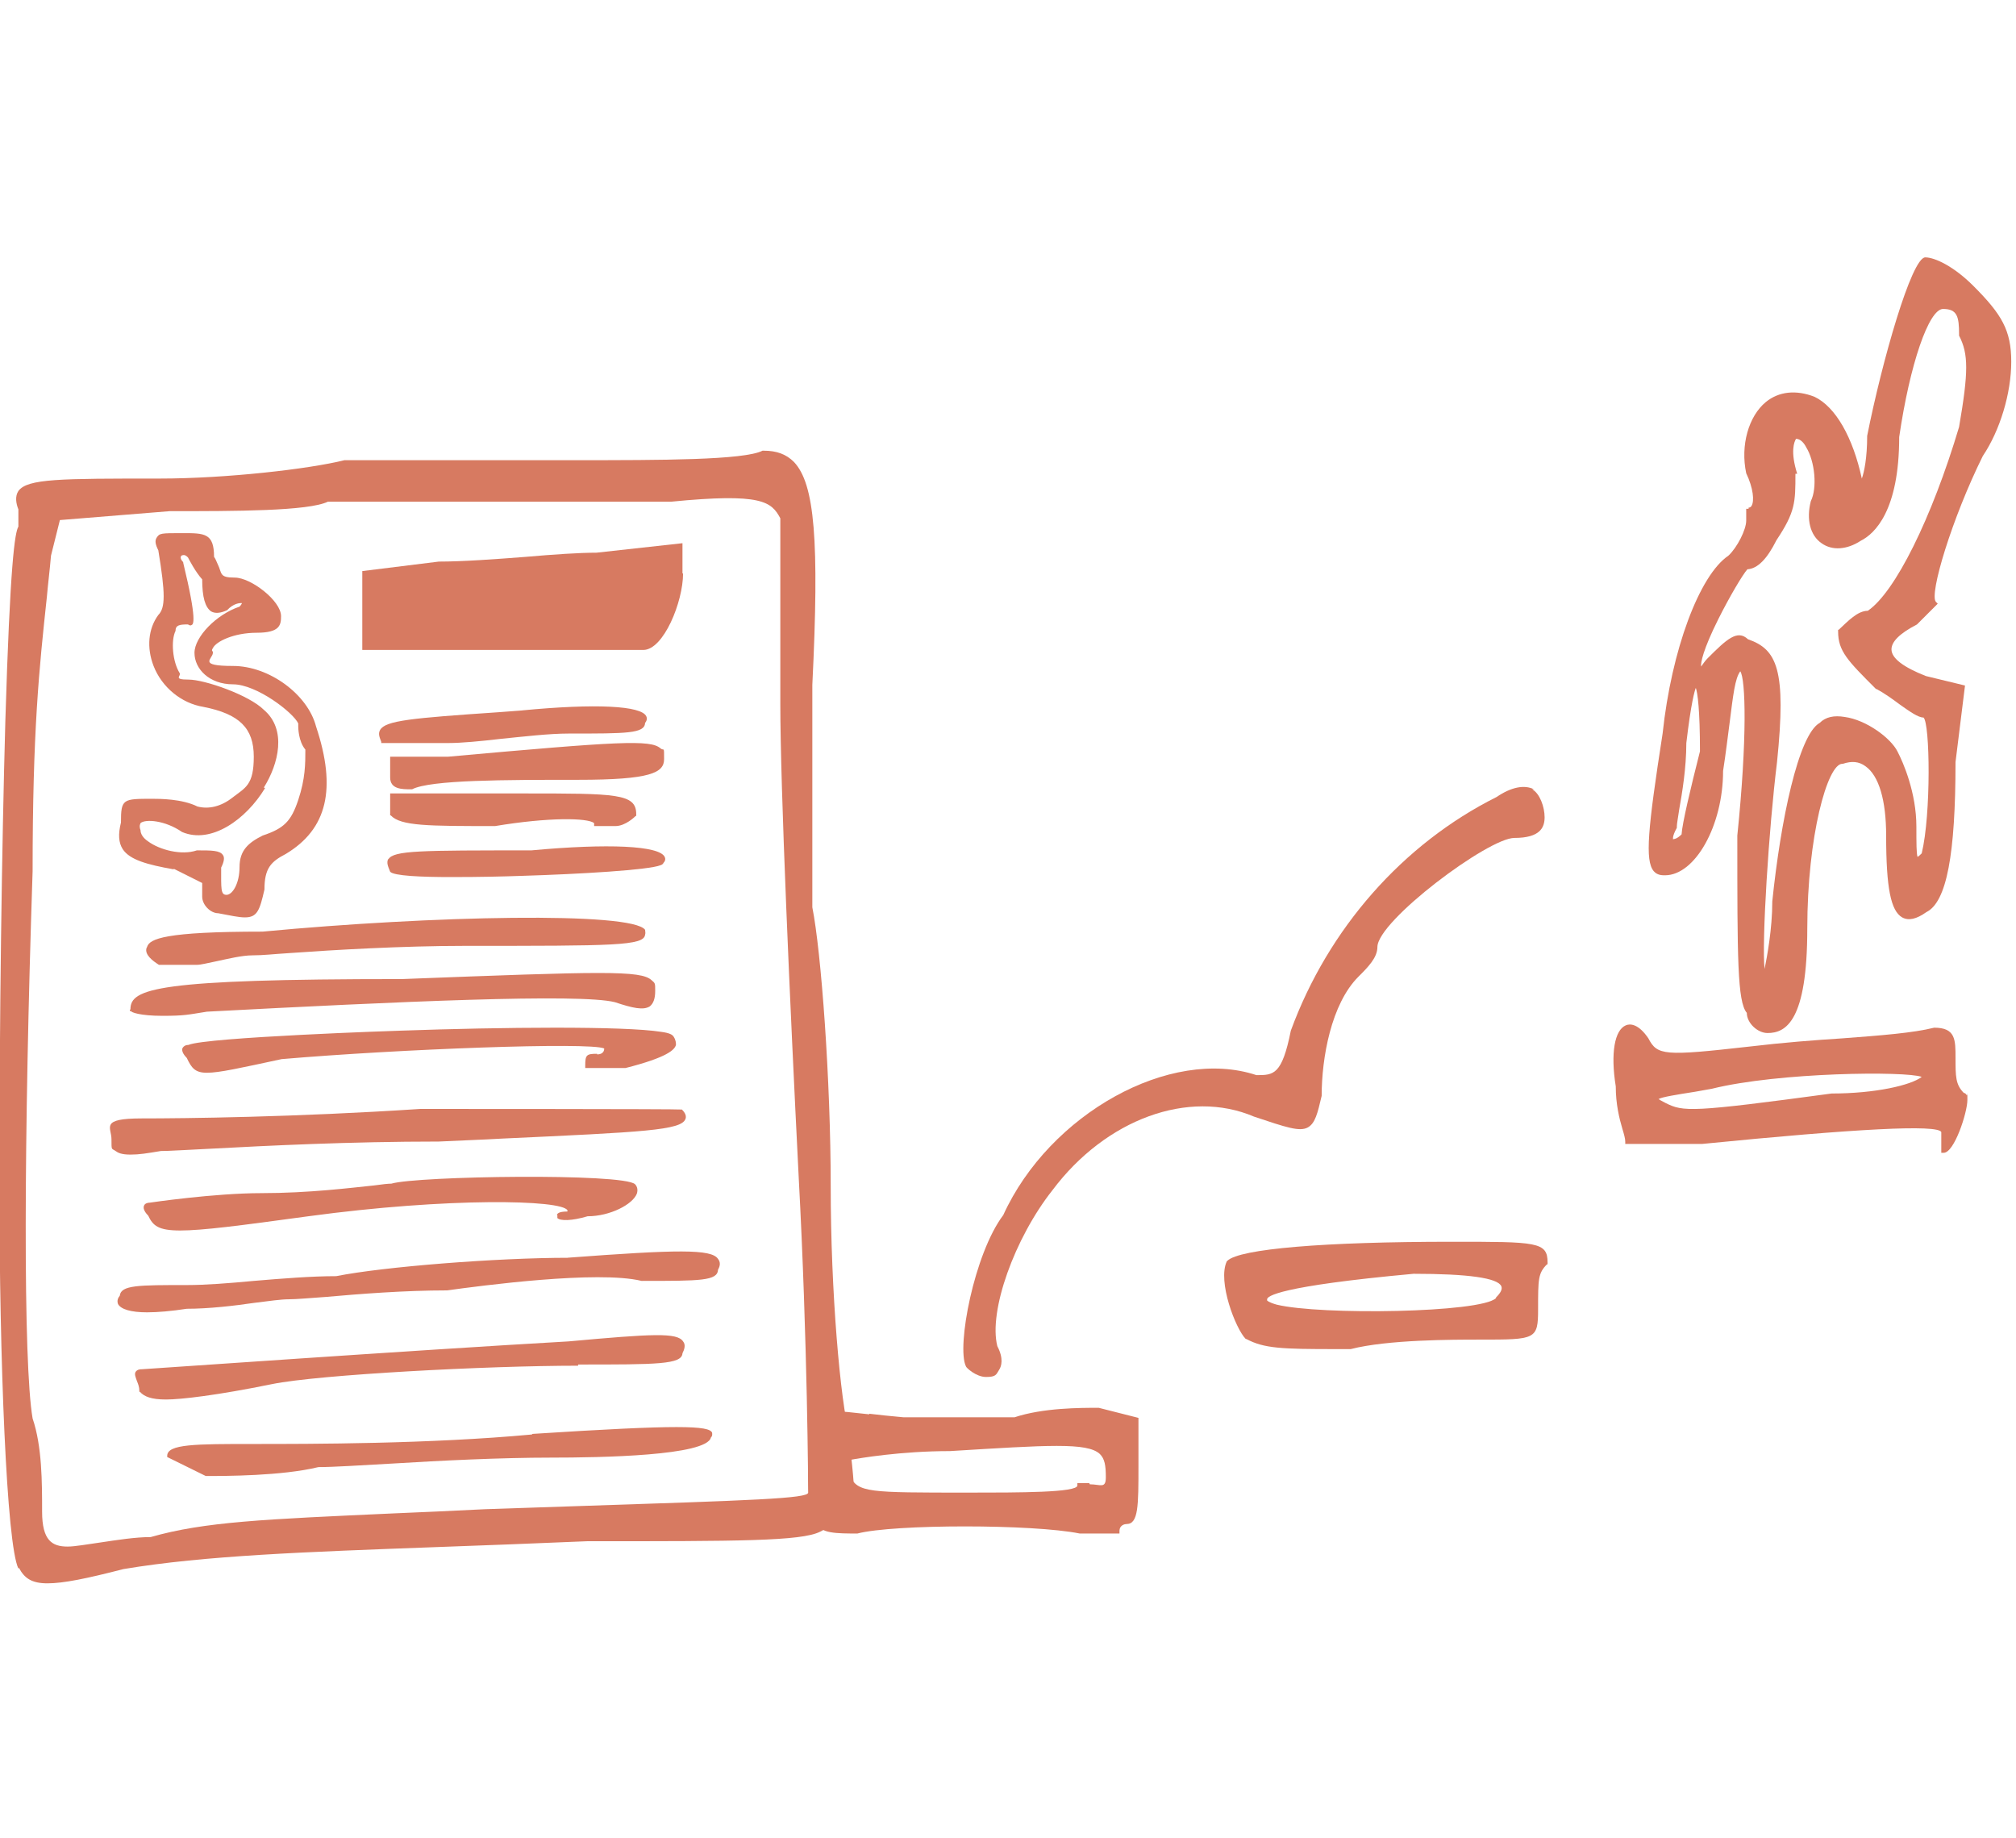 <?xml version="1.0" encoding="UTF-8"?>
<svg id="Layer_1" xmlns="http://www.w3.org/2000/svg" version="1.1" viewBox="0 0 340 310">
  <!-- Generator: Adobe Illustrator 29.1.0, SVG Export Plug-In . SVG Version: 2.1.0 Build 142)  -->
  <defs>
    <style>
      .st0 {
        fill: #d77a61;
      }
    </style>
  </defs>
  <g>
    <path class="st0" d="M146.6,238.5c-5.4-.6-7.8-.9-9.1.2-1.2,1.1-1.2,3.1-1.2,7,0,6.2,0,9.4,1.6,11.1.2,1.8,3.3,1.8,6.7,1.8,6.2-1.6,29.6-1.6,37.5,0h6.7v-.4c0-1.1,1-1.2,1.2-1.2,2,0,2-3.1,2-9.8v-8.1l-6.7-1.7c-3.1,0-9.4,0-14.2,1.6h-18.7c-2.2-.2-4.2-.4-5.8-.6ZM183.7,250.1h-2v.4c0,1.2-9.8,1.2-18.4,1.2-17,0-18.5,0-20-2.8v-2.7c1.6-.3,8.6-1.5,16.9-1.5,16.4-1,23.2-1.5,25.3.5.8.8,1,1.9,1,3.9s-.9,1.2-2.7,1.2Z"/>
    <path class="st0" d="M294.9,85.8h-.4v2c0,1.5-1.5,4.5-3,5.9-4.9,3.3-9.6,15.9-11.1,30-2.5,16.1-3,21.4-1.5,23.2.6.7,1.4.7,1.9.7,5.1,0,9.8-8.4,9.8-17.6.5-3.2.8-5.9,1.1-8.1.6-4.7.9-7.5,1.8-8.7.9,1.3,1.2,11.2-.5,27.7,0,20.7,0,28,1.6,29.9,0,1.7,1.8,3.4,3.5,3.4,3.1,0,6.7-2,6.7-17.6s3.4-27.8,5.9-27.8h.1c1.5-.5,2.7-.4,3.8.4,2.3,1.6,3.5,5.8,3.5,11.7,0,8.9.8,12.7,2.7,13.8,1.1.6,2.4.3,4.1-.9,3.4-1.7,4.9-9.7,4.9-25.3l1.6-12.9-6.6-1.6c-3.8-1.5-5.8-3-5.8-4.5,0-1.3,1.4-2.7,4.3-4.2l3.5-3.5-.3-.3c-1.2-1.2,2.7-14.1,7.9-24.6,2.9-4.3,4.8-10.6,4.8-15.9s-1.6-8-6.4-12.8c-3.3-3.3-6.5-4.8-8.1-4.8-2.3,0-7.3,17.5-9.8,30.1,0,3.7-.5,6.1-.9,7.2-1.5-6.9-4.4-12.1-8-13.8-3.1-1.2-6-.9-8.2.9-2.9,2.4-4.3,7.3-3.3,12h0c1.2,2.5,1.4,4.7.9,5.5-.1.2-.3.3-.5.3ZM303.1,79.9h0c-1.2-3.8-.5-5.4-.2-5.9.8,0,1.4.8,1.7,1.4,1.5,2.4,1.9,6.9.8,9.1-.8,3.1-.1,5.8,1.8,7.1,1.8,1.3,4.3,1.1,6.6-.4,2.4-1.2,6.5-5.1,6.5-17.5,1.8-12.3,5-21.6,7.4-21.6s2.7,1.3,2.7,4.3v.2c1.6,3.1,1.6,6.1,0,15.4-4.6,15.4-10.8,27.9-15.4,31-1.7,0-3.3,1.7-4.9,3.2h-.1v.3c0,3.3,1.6,4.9,6.4,9.7h.1c1.3.7,2.7,1.7,3.9,2.6,1.7,1.2,3.1,2.2,4,2.2,1.1.9,1.3,16.3-.3,22.9-.2.2-.5.5-.7.6-.2-.5-.2-2.4-.2-5.1,0-5.7-2.2-10.8-3.2-12.7-1.1-2.2-5.2-5.3-8.9-5.8-1.8-.3-3.2,0-4.2,1-3.6,2-6.6,16.5-8,30.1,0,4.7-.9,9.4-1.3,11.4-.5-4.4.7-23.6,2.1-34.9,1.6-15.6,0-19-4.9-20.7-1.8-1.7-3.6,0-6.8,3.2-.5.5-.8,1-1.1,1.4-.1-.6.3-2.8,2.9-8,1.9-3.8,4.1-7.5,4.9-8.4,1.7-.1,3.3-1.7,4.9-4.9,3.2-4.8,3.2-6.4,3.2-11.2ZM282.2,141.6s-.3-.4.6-2v-.2c0-.5.2-1.5.4-2.9.5-2.8,1.2-7,1.2-11.2.8-6.8,1.4-8.8,1.6-9.3.3.8.7,3.7.7,10.7-1.6,6.3-3,12.2-3.1,14-.8.8-1.3.8-1.4.8Z"/>
    <path class="st0" d="M274.2,172.9c-1.9.8-2.6,4.7-1.7,10.3,0,3,.6,5.4,1.1,7.1.3,1,.5,1.7.5,2.2v.4h13c26.2-2.6,39.7-3.3,40.3-2v3.5h.4c1.8,0,4-6.8,4-8.9s0-.6-.1-.8c-.1-.2-.3-.4-.5-.4-1.4-1.4-1.4-2.8-1.4-5.9s0-5.1-3.6-5.1h0c-3.6.9-8.9,1.3-15.5,1.8-4.7.3-9.9.7-15.8,1.4-14.2,1.6-15.4,1.5-16.9-1.4-1.7-2.5-3.1-2.5-3.8-2.2ZM279.8,185.3c.5-.3,2.9-.7,6.1-1.2l2.8-.5h0c11.3-2.8,32.8-3,35.4-2-1.8,1.4-7.8,2.8-15.2,2.8-23.7,3.2-25,3.1-28,1.6-.8-.4-1.1-.6-1.2-.7Z"/>
    <path class="st0" d="M258.7,133.1c-1.6-.8-3.8-.4-6.3,1.3-15.8,7.9-28.4,22.2-34.7,39.4-1.5,7.5-2.9,7.5-5.8,7.5-14.5-4.8-34.9,6.5-42.7,23.6-4.9,6.5-7.9,22.2-6.3,25.5h0c0,.2,1.7,1.8,3.4,1.8s1.7-.4,2.2-1.2c.4-.6.8-1.9-.3-4-1.5-5.9,2.9-18.2,9.3-26.3,9-12,23-17.1,34-12.4,5.4,1.8,7.7,2.6,9.1,1.8,1.2-.7,1.6-2.3,2.3-5.3,0-6.4,1.6-15.5,6.2-20.1,1.6-1.6,3.2-3.2,3.2-5,0-4.4,18.7-18.4,23.1-18.4s5.1-1.8,5.1-3.5-.8-4-2.1-4.7Z"/>
    <path class="st0" d="M206.9,212.7h0c-1.6,3.4,1.5,11.4,3.2,13.1h.1c3,1.6,6,1.7,15.1,1.7s1.6,0,2.5,0c6.2-1.6,17.2-1.6,21.8-1.6,9.4,0,9.8,0,9.8-5.1s0-6.1,1.5-7.6h.1v-.3c0-3.5-1.8-3.5-16.1-3.5-21.7,0-35.8,1.2-37.9,3.2ZM252.3,218.9c-2.5,2.5-29.6,2.9-37,1.1-1.4-.4-1.6-.7-1.6-.7v-.2c0-.5,1.8-2.2,24.7-4.3,9.2,0,14.2.7,14.8,2.1.2.5-.1,1.1-.9,1.9Z"/>
  </g>
  <g>
    <path class="st0" d="M29.3,146.5l4.8,2.4v2.3c0,1.4,1.4,2.8,2.7,2.8h0c2.1.4,3.5.7,4.5.7,2.1,0,2.5-1.2,3.3-4.7,0-3.6,1.1-4.7,3.6-6,7-4.2,8.6-11,5.1-21.5-1.4-5.4-7.9-10.2-14-10.2s-3.4-1.2-3.4-2.2h0c0-.1,0-.2,0-.2-.2-.2-.2-.3,0-.6.5-1.1,3.5-2.6,7.4-2.6s4.1-1.3,4.1-2.8c0-2.6-5.1-6.5-7.8-6.5s-2.1-.7-2.9-2.3c-.2-.4-.3-.8-.6-1.2,0-4-1.6-4-5.3-4s-3.9,0-4.4.8c-.3.5-.2,1.1.3,2.1,1.2,7.3,1.2,9.7,0,10.9-1.7,2.3-2,5.5-.8,8.6,1.4,3.6,4.7,6.3,8.4,6.9,6.1,1.2,8.5,3.6,8.5,8.4s-1.4,5.2-3.6,6.9c-1.9,1.5-4,2-5.9,1.5-2.6-1.3-6.4-1.3-7.6-1.3-5,0-5.3,0-5.3,4-.5,2-.4,3.4.3,4.5,1.2,1.8,4.1,2.6,8.6,3.4ZM44.5,132.8c2.5-4,3.9-9.8,0-13.1-2.5-2.5-10-5.1-12.7-5.1s-1.2-.6-1.5-1.1c-1.2-1.9-1.5-5.5-.7-7.1h0c0-1,.7-1.1,2.1-1.1.3.2.5.2.6.1.3-.1,1-.6-1.4-10.5h0c0,0,0-.1,0-.1-.5-.5-.5-.9-.3-1.1,0,0,.2-.1.4-.1.2,0,.4.1.7.4.2.4,1.3,2.5,2.4,3.7,0,3,.5,4.7,1.5,5.4.7.4,1.6.3,2.7-.2h0c1.1-1.2,2.2-1.2,2.3-1.2.2,0,.2,0,.2,0,0,.1-.2.4-.4.6-3.9,1.3-7.6,5.1-7.6,7.8s2.5,5.3,6.5,5.3,10.2,4.8,11,6.6c0,0,0,.2,0,.3h0v.2c0,.1,0,2.5,1.2,3.9,0,2.4,0,4.9-1.2,8.5-1.2,3.6-2.4,4.8-6,6h0c-2.4,1.2-3.9,2.5-3.9,5.3s-1.2,4.7-2.2,4.7-.9-1-.9-4.6c.5-1,.6-1.7.3-2.1-.5-.8-1.9-.8-4.4-.8h0c-2.6.9-6.3-.1-8.2-1.5-.9-.6-1.3-1.3-1.3-1.9h0c-.3-.8,0-1.1,0-1.2.8-.7,4.1-.5,7,1.5,4.9,2.1,10.8-2.1,14-7.4Z"/>
    <path class="st0" d="M89.7,241.9h0c-17.2,1.6-37.3,1.6-47,1.6s-14.5,0-14.5,2v.2l6.5,3.2h.2c3.1,0,12.6,0,18.8-1.5,2.5,0,7.1-.3,12.5-.6,8.1-.5,18.3-1,26.7-1s26.3-.3,27-3.4c.3-.3.2-.6.2-.8-.5-1.2-5.4-1.4-30.3.2Z"/>
    <path class="st0" d="M97.5,230.1c13.3,0,17.5,0,17.6-1.9.3-.6.6-1.4.1-2-1-1.5-5-1.3-19.3,0-26.3,1.5-71.6,4.7-72,4.7-.2,0-.7,0-1,.4-.3.4,0,1,.2,1.6.2.5.4,1,.4,1.6v.2h.1c.7.8,1.9,1.3,4.4,1.3s8.6-.7,17.9-2.6c7.9-1.6,36.2-3.1,51.6-3.1Z"/>
    <path class="st0" d="M95.9,212.1c-12.1,0-31.2,1.5-39.2,3.1-4.2,0-9.1.4-13.9.8-4.2.4-8.2.7-11.2.7-8.3,0-11.2,0-11.4,1.8-.5.6-.4,1.1-.3,1.4.5.9,2.2,1.4,4.9,1.4,1.8,0,4.1-.2,6.7-.6,3.7,0,8-.5,11.4-1,2.4-.3,4.5-.6,5.8-.6s3.4-.2,6.3-.4c5.6-.5,13.2-1.1,20.4-1.1,5.8-.8,25.4-3.4,32.8-1.6,10,0,12.8,0,12.9-1.9.4-.7.4-1.3,0-1.8-1.1-1.7-6.8-1.6-25.5-.2Z"/>
    <path class="st0" d="M27,194.1c1.5,0,4.5-.2,8.7-.4,9.3-.5,23.3-1.2,38.3-1.2,3.9-.2,7.4-.3,10.7-.5,23.9-1.1,30.2-1.4,30.9-3.3.3-.7-.4-1.4-.6-1.6h-.1c0-.1-44-.1-44-.1h0c-21.2,1.4-39.9,1.6-47,1.6s-5.1,1.5-5.1,3.5,0,1.5.7,2c.4.3,1,.6,2.5.6s2.7-.2,5.1-.6Z"/>
    <path class="st0" d="M100.7,177.7c-1.8,0-2,.2-2,2v.4h6.8c7.1-1.8,8.3-3.1,8.5-3.9,0-.3,0-.8-.4-1.4-.2-.3-.6-.6-2.1-.8-6.3-1-26.8-.8-43.9-.2-.3,0-32.8,1.1-35.8,2.4-.5,0-.8.2-1,.5-.3.6.4,1.4.7,1.7.8,1.7,1.4,2.5,3.4,2.5,2.1,0,5.6-.8,12.6-2.3,19.8-1.7,51.9-2.9,54.4-1.8,0,1-1,1-1.2,1Z"/>
    <path class="st0" d="M94,204.9c0,.2,0,.4,0,.5.5.5,2.4.5,5.1-.3,3.8,0,7.6-2,8.3-3.8.2-.6.1-1.2-.3-1.6-1.9-1.9-36.7-1.4-41.1-.1-.5,0-1.5.1-2.9.3-3.9.4-11,1.3-19,1.3s-18.8,1.6-18.8,1.6c-.5,0-.9.2-1,.5-.3.6.4,1.4.7,1.7.8,1.7,1.7,2.5,5.4,2.5s9.9-.8,21.6-2.4c23.6-3.2,42.8-2.8,43.7-1,0,0,0,.1,0,.2-1.6,0-1.7.4-1.8.6Z"/>
    <path class="st0" d="M3.2,264.4c.9,1.7,2.1,2.6,4.8,2.6s6.6-.8,12.8-2.4c13.7-2.3,30.9-2.9,52.5-3.7,8.1-.3,16.5-.6,25.7-1,25.5,0,36.1,0,39.3-1.6.6-.3,1.1-.6,1.6-.8,4.7-2.2,4.7-2.5,3.4-14.2v-1.1c-1.6-6-3.2-24.4-3.2-42.2s-1.6-39.5-3.1-47v-37.5c1.2-24.4.4-33.9-3.1-37.6-1.3-1.3-2.9-1.9-5.1-1.9h-.2c-3.1,1.6-17.3,1.6-31.2,1.6h-39.3c-6,1.5-20,3.1-31.2,3.1-16.7,0-22.3,0-23.8,2.1-.6.9-.4,2.1,0,3.1v2.9c-.6,1-1.4,6.2-2.2,32.8-.6,21.7-1,49.5-1,78.5s1.2,60.3,3.2,64.4ZM134.7,198.5c1.5,27.8,1.6,53,1.6,53.2,0,1-9.2,1.3-39.6,2.3l-14.9.5c-5.7.3-10.8.5-15.3.7-22,1-32,1.4-41.1,4-2.6,0-5.7.5-8.4.9-2.2.3-4.3.7-5.6.7-2.6,0-4.3-1-4.3-5.9s0-11-1.6-15.7c-1.6-9.3-1.5-47.2,0-92.3h0c0-23.7,1.1-34.1,2.4-46.2.2-2.3.5-4.6.7-7l1.5-6,18.5-1.5c11,0,23.4,0,26.7-1.6h57.9c15.3-1.5,16.9,0,18.4,2.8v31.2c0,14.1,1.6,50.2,3.1,79.9Z"/>
    <path class="st0" d="M115.1,96.7v-5.1l-14.5,1.6c-3,0-7.3.3-11.9.7-5.2.4-10.6.8-14.7.8l-12.9,1.6v13.3h47.4c3.4,0,6.7-8.1,6.7-12.9Z"/>
    <path class="st0" d="M75.6,127.6h-9.8v3.5c0,2,2,2,3.5,2h.2c3.1-1.6,15.7-1.6,28-1.6s14.5-1.2,14.5-3.5,0-1.3-.6-1.8c-1.7-1.5-6.9-1.2-35.8,1.4Z"/>
    <path class="st0" d="M103.8,139.3c1.7,0,3.3-1.6,3.4-1.7h.1v-.3c0-3.5-3.3-3.5-19.2-3.5h-22.3v3.7h.1c1.7,1.8,6.3,1.8,17.6,1.8,9-1.5,15.6-1.4,16.7-.5,0,0,0,0,0,.1v.4h3.5Z"/>
    <path class="st0" d="M88.1,119.8l-4,.3c-14.7,1-19.1,1.4-20,3-.4.7,0,1.4.2,2v.2h11.3c2.2,0,5.4-.3,8.8-.7,4-.4,8.2-.9,11.5-.9,9.9,0,12.8,0,12.9-1.8.4-.5.3-.9.2-1.1-.8-1.8-8.5-2.2-21-1Z"/>
    <path class="st0" d="M21.9,170.3v.2h.2c0,.2,1.5.8,5.3.8s4.3-.2,7.5-.7c32.2-1.7,62.9-3.1,68.8-1.6,3,1,4.8,1.4,5.9.7.6-.5.9-1.3.9-2.6s0-1.3-.6-1.8c-1.8-1.7-8.2-1.5-42.1-.2-41.5,0-45.8,1.6-45.8,5.1Z"/>
    <path class="st0" d="M24.7,159.9c-.3,1.1,1,2.1,2.1,2.8h0c0,0,6.4,0,6.4,0,.7,0,1.8-.3,3.3-.6,1.9-.4,4.3-1,6.1-1s3.3-.2,6.5-.4c7-.5,18.7-1.2,29.5-1.2,25,0,30,0,30.2-1.9.1-.3,0-.5,0-.8-2.2-3.1-35.9-2.4-64.5.3-16.5,0-19.1,1.2-19.5,2.6Z"/>
    <path class="st0" d="M65.5,144.8c-.4.7,0,1.4.3,2.2h0c.6.7,5.2.9,10.3.9s8.9-.1,11.8-.2c10-.3,21.6-1,23.5-1.8,0,0,.4-.1.5-.4.4-.4.3-.8.2-1-.9-1.9-9.5-2.3-22.5-1.1-18.7,0-23.2,0-24.1,1.5Z"/>
  </g>
</svg>